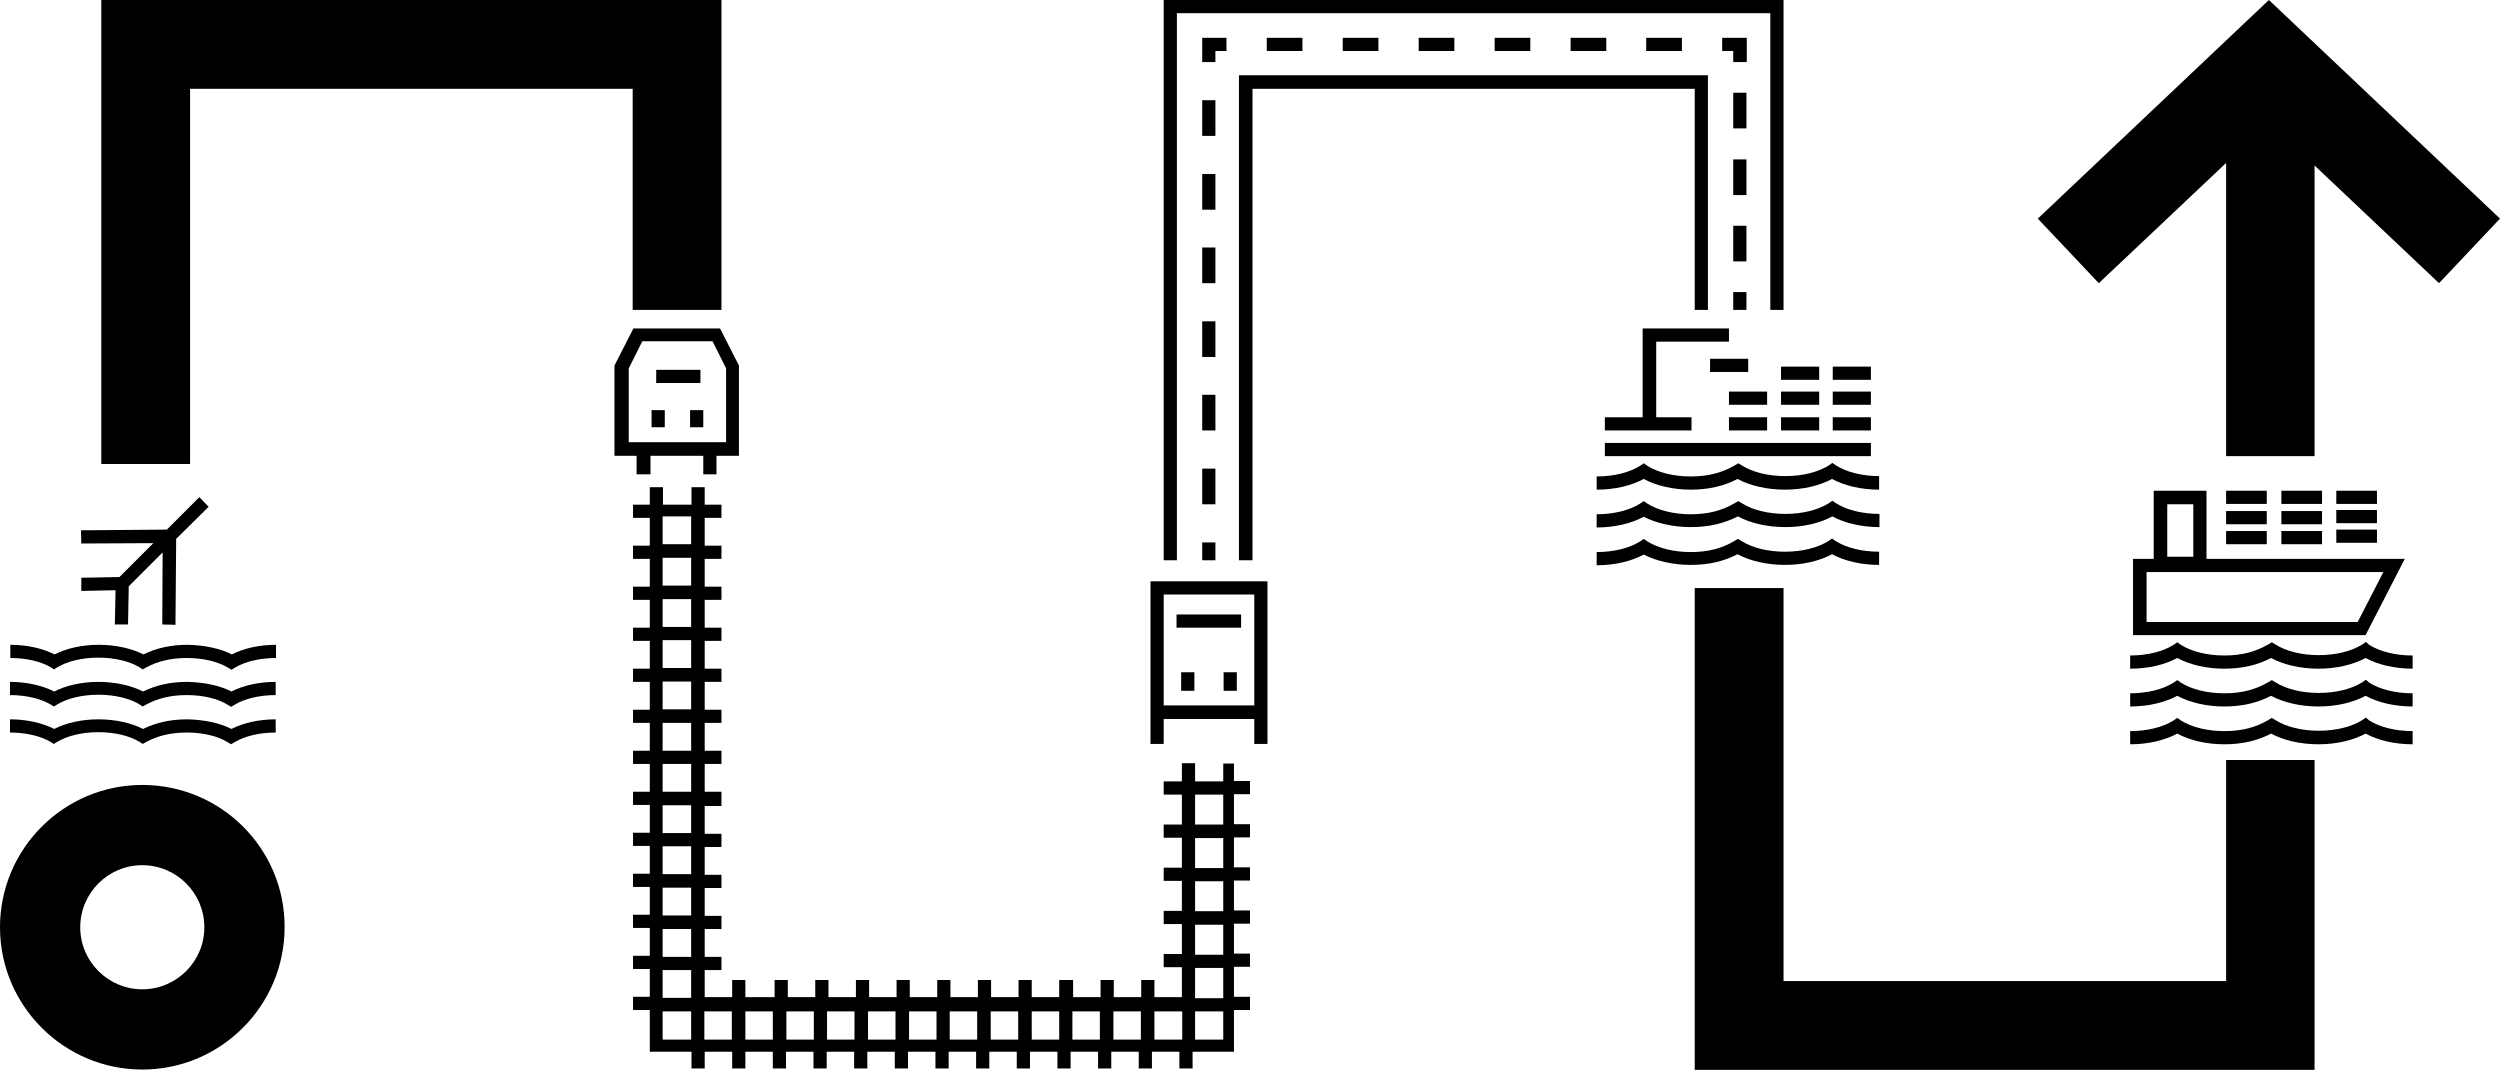 <?xml version="1.0" encoding="utf-8"?>
<!-- Generator: Adobe Illustrator 22.0.1, SVG Export Plug-In . SVG Version: 6.00 Build 0)  -->
<svg version="1.1" id="Layer_1" xmlns="http://www.w3.org/2000/svg" xmlns:xlink="http://www.w3.org/1999/xlink" x="0px" y="0px"
	 viewBox="0 0 701 300" style="enable-background:new 0 0 701 300;" xml:space="preserve">
<title>GLIDER_ITF_WEB ASSETS_01</title>
<g>
	<rect x="624.2" y="148.9" width="11.4" height="3.7"/>
	<rect x="624.2" y="143.3" width="11.4" height="3.7"/>
	<rect x="624.2" y="137.6" width="11.4" height="3.7"/>
	<rect x="639.7" y="148.9" width="11.4" height="3.7"/>
	<rect x="639.7" y="143.3" width="11.4" height="3.7"/>
	<rect x="639.7" y="137.6" width="11.4" height="3.7"/>
	<rect x="655.1" y="148.5" width="11.4" height="3.7"/>
	<rect x="655.1" y="143" width="11.4" height="3.7"/>
	<rect x="655.1" y="137.6" width="11.4" height="3.7"/>
	<path d="M603.9,137.6v19.1h-5.8v21.4h65.2l11-21.4h-55.6v-19.1H603.9z M607.7,141.4h7.3v14.7h-7.3V141.4z M661.1,174.4h-59.2v-14
		h66.4L661.1,174.4z"/>
	<path d="M663.4,201.2l-1,0.7c-3,1.9-7.4,3-12.2,3c-4.8,0-9.2-1.1-12.2-3l-1-0.6l-1,0.6c-3.5,2.1-7.4,3.1-12.3,3.1
		c-4.8,0-9.2-1.1-12.2-3l-1-0.7l-1,0.7c-3,1.9-7.4,3-12.2,3v3.7c5,0,9.7-1.1,13.2-3c3.5,1.9,8.2,3,13.2,3v0c0,0,0,0,0,0c0,0,0,0,0,0
		v0c5,0,9.3-1,13.1-3c3.5,1.9,8.3,3,13.3,3c5,0,9.7-1.1,13.2-3c3.5,1.9,8.2,3,13.2,3v-3.7c-4.8,0-9.2-1.1-12.2-3L663.4,201.2z"/>
	<path d="M663.4,190.6l-1,0.7c-3,1.9-7.4,3-12.2,3c-4.8,0-9.2-1.1-12.2-3l-1-0.6l-1,0.6c-3.6,2.1-7.5,3.1-12.3,3.1
		c-4.8,0-9.2-1.1-12.2-3l-1-0.7l-1,0.7c-3,1.9-7.4,3-12.2,3v3.7c5,0,9.7-1.1,13.2-3c3.5,1.9,8.2,3,13.2,3v0c0,0,0,0,0,0c0,0,0,0,0,0
		v0c5,0,9.3-1,13.1-3c3.5,1.9,8.3,3,13.3,3c5,0,9.7-1.1,13.2-3c3.5,1.9,8.2,3,13.2,3v-3.7c-4.8,0-9.2-1.1-12.2-3L663.4,190.6z"/>
	<path d="M663.4,180l-1,0.7c-3,1.9-7.4,3-12.2,3c-4.8,0-9.2-1.1-12.2-3l-1-0.6l-1,0.6c-3.6,2.1-7.5,3.1-12.3,3.1
		c-4.8,0-9.2-1.1-12.2-3l-1-0.7l-1,0.7c-3,1.9-7.4,3-12.2,3v3.7c5,0,9.7-1.1,13.2-3c3.5,1.9,8.2,3,13.2,3v0c0,0,0,0,0,0c0,0,0,0,0,0
		v0c5,0,9.3-1,13.1-3c3.5,1.9,8.3,3,13.3,3c5,0,9.7-1.1,13.2-3c3.5,1.9,8.2,3,13.2,3v-3.7c-4.8,0-9.2-1.1-12.2-3L663.4,180z"/>
	<path d="M15.1,187.7l1-0.6c2.8-1.7,7-2.7,11.5-2.7c4.5,0,8.7,1,11.5,2.7l0.9,0.6l0.9-0.5c3.3-1.8,7-2.7,11.5-2.7
		c4.5,0,8.7,1,11.5,2.7l1,0.6l1-0.6c2.8-1.7,7-2.7,11.5-2.7v-3.7c-4.7,0-9.1,1-12.4,2.7c-3.3-1.7-7.7-2.6-12.4-2.7v0c0,0,0,0,0,0
		c0,0,0,0,0,0v0c-4.7,0-8.7,0.9-12.4,2.7c-3.3-1.7-7.8-2.7-12.5-2.7c-4.7,0-9.1,1-12.4,2.7c-3.3-1.7-7.8-2.7-12.4-2.7v3.7
		c4.5,0,8.7,1,11.5,2.7L15.1,187.7z"/>
	<path d="M15.1,198.1l1-0.6c2.8-1.7,7-2.7,11.5-2.7c4.5,0,8.7,1,11.5,2.7l0.9,0.6l0.9-0.5c3.3-1.8,7-2.7,11.5-2.7
		c4.5,0,8.7,1,11.4,2.7l1,0.6l1-0.6c2.8-1.7,7-2.7,11.5-2.7v-3.7c-4.7,0-9.1,1-12.4,2.7c-3.3-1.7-7.7-2.6-12.4-2.7v0c0,0,0,0,0,0
		c0,0,0,0,0,0v0c-4.7,0-8.7,0.9-12.4,2.7c-3.3-1.7-7.8-2.7-12.5-2.7c-4.7,0-9.1,1-12.4,2.7c-3.3-1.7-7.8-2.7-12.4-2.7v3.7
		c4.5,0,8.7,1,11.5,2.7L15.1,198.1z"/>
	<path d="M15.1,208.6l1-0.6c2.8-1.7,7-2.7,11.5-2.7c4.5,0,8.7,1,11.5,2.7l0.9,0.6l0.9-0.5c3.3-1.8,7-2.7,11.5-2.7
		c4.5,0,8.7,1,11.4,2.7l1,0.6l1-0.6c2.8-1.7,7-2.7,11.5-2.7v-3.7c-4.7,0-9.1,1-12.4,2.7c-3.3-1.7-7.7-2.6-12.4-2.7v0c0,0,0,0,0,0
		c0,0,0,0,0,0v0c-4.7,0-8.7,0.9-12.4,2.7c-3.3-1.7-7.8-2.7-12.5-2.7c-4.7,0-9.1,1-12.4,2.7c-3.3-1.7-7.8-2.7-12.4-2.7v3.7
		c4.5,0,8.7,1,11.5,2.7L15.1,208.6z"/>
	<polygon points="43,152.3 33.5,161.8 22.8,162 22.8,165.7 32.4,165.5 32.2,175.1 35.9,175.1 36.1,164.4 45.6,154.9 45.5,175.1 
		49.2,175.2 49.4,151.1 58.5,142.1 55.9,139.4 46.8,148.5 22.7,148.7 22.8,152.4 	"/>
	<rect x="184" y="103.7" width="12.4" height="3.7"/>
	<path d="M178.7,133h3.7v-5.2h14.8v5.2h3.7v-5.2h6.3v-25.3l-5.3-10.4h-24.3l-5.3,10.4v25.3h6.2V133z M176.3,103.3l3.8-7.6h19.7
		l3.8,7.6V124h-27.3V103.3z"/>
	<rect x="182.7" y="115" width="3.7" height="4.8"/>
	<rect x="193.5" y="115" width="3.7" height="4.8"/>
	<rect x="331.2" y="188.5" width="3.7" height="5.2"/>
	<rect x="343.1" y="188.5" width="3.7" height="5.2"/>
	<rect x="329.9" y="172.3" width="18.1" height="3.7"/>
	<path d="M355.4,163h-32.8v36.9v1.7v7h3.7v-7h25.4v7h3.7v-8.7l0,0V163z M351.7,197.8h-25.4v-31.1h25.4V197.8z"/>
	<path d="M39.9,220.1C17.9,220.1,0,238,0,260c0,22,17.9,39.9,39.9,39.9s39.9-17.9,39.9-39.9C79.9,238,62,220.1,39.9,220.1z
		 M39.9,277.4c-9.6,0-17.4-7.8-17.4-17.4c0-9.6,7.8-17.4,17.4-17.4s17.4,7.8,17.4,17.4C57.3,269.6,49.5,277.4,39.9,277.4z"/>
	<polygon points="636.2,0 571.4,61.3 588.5,79.4 624.2,45.7 624.2,127.9 649,127.9 649,46.4 683.9,79.4 701,61.3 	"/>
	<rect x="450" y="124.2" width="74.6" height="3.7"/>
	<rect x="484.8" y="109.8" width="10.7" height="3.7"/>
	<rect x="499.4" y="109.8" width="10.7" height="3.7"/>
	<rect x="513.9" y="109.8" width="10.7" height="3.7"/>
	<rect x="479.5" y="100.6" width="10.7" height="3.7"/>
	<rect x="484.8" y="117" width="10.7" height="3.7"/>
	<rect x="499.4" y="102.8" width="10.7" height="3.7"/>
	<rect x="499.4" y="117" width="10.7" height="3.7"/>
	<rect x="513.9" y="102.8" width="10.7" height="3.7"/>
	<rect x="513.9" y="117" width="10.7" height="3.7"/>
	<polygon points="460.6,94.8 460.6,94.8 460.6,117 450,117 450,120.7 474.3,120.7 474.3,117 464.4,117 464.4,95.8 484.8,95.8 
		484.8,92.1 460.6,92.1 	"/>
	<path d="M474.1,158.4c5,0,9.3-1,13.1-3c3.5,1.9,8.3,3,13.3,3c5,0,9.7-1.1,13.2-3c3.5,1.9,8.2,3,13.2,3v-3.7c-4.8,0-9.2-1.1-12.2-3
		l-1-0.7l-1,0.7c-3,1.9-7.4,3-12.2,3c-4.8,0-9.2-1.1-12.2-3l-1-0.6l-1,0.6c-3.5,2.1-7.4,3.1-12.2,3.1c-4.8,0-9.2-1.1-12.2-3l-1-0.7
		l-1,0.7c-3,1.9-7.4,3-12.2,3v3.7c5,0,9.7-1.1,13.2-3C464.4,157.3,469.1,158.4,474.1,158.4L474.1,158.4
		C474.1,158.4,474.1,158.4,474.1,158.4C474.1,158.4,474.1,158.4,474.1,158.4L474.1,158.4z"/>
	<path d="M474.1,147.8C474.1,147.8,474.1,147.8,474.1,147.8L474.1,147.8c5,0,9.3-1,13.2-3c3.5,1.9,8.3,3,13.3,3c5,0,9.7-1.1,13.2-3
		c3.5,1.9,8.2,3,13.2,3v-3.7c-4.8,0-9.2-1.1-12.2-3l-1-0.7l-1,0.7c-3,1.9-7.4,3-12.2,3c-4.8,0-9.2-1.1-12.2-3l-1-0.6l-1,0.6
		c-3.6,2.1-7.5,3.1-12.3,3.1c-4.8,0-9.2-1.1-12.2-3l-1-0.7l-1,0.7c-3,1.9-7.4,3-12.2,3v3.7c5,0,9.7-1.1,13.2-3
		C464.4,146.7,469.1,147.8,474.1,147.8L474.1,147.8C474.1,147.8,474.1,147.8,474.1,147.8z"/>
	<path d="M527,133.5c-4.8,0-9.2-1.1-12.2-3l-1-0.7l-1,0.7c-3,1.9-7.4,3-12.2,3c-4.8,0-9.2-1.1-12.2-3l-1-0.6l-1,0.6
		c-3.6,2.1-7.5,3.1-12.3,3.1c-4.8,0-9.2-1.1-12.2-3l-1-0.7l-1,0.7c-3,1.9-7.4,3-12.2,3v3.7c5,0,9.7-1.1,13.2-3c3.5,1.9,8.2,3,13.2,3
		v0c0,0,0,0,0,0c0,0,0,0,0,0v0c5,0,9.3-1,13.1-3c3.5,1.9,8.3,3,13.3,3c5,0,9.7-1.1,13.2-3c3.5,1.9,8.2,3,13.2,3V133.5z"/>
	<polygon points="53.3,24.9 177.4,24.9 177.4,86.9 202.3,86.9 202.3,0 28.4,0 28.4,130.1 53.3,130.1 	"/>
	<polygon points="624.2,275.1 500.1,275.1 500.1,164.9 475.2,164.9 475.2,300 649,300 649,213.1 624.2,213.1 	"/>
	<rect x="337.1" y="28.1" width="3.7" height="10"/>
	<rect x="337.1" y="48.8" width="3.7" height="10"/>
	<rect x="337.1" y="131.4" width="3.7" height="10"/>
	<rect x="337.1" y="69.4" width="3.7" height="10"/>
	<rect x="337.1" y="90.1" width="3.7" height="10"/>
	<rect x="337.1" y="110.7" width="3.7" height="10"/>
	<rect x="376.5" y="10.6" width="10" height="3.7"/>
	<rect x="397.8" y="10.6" width="10" height="3.7"/>
	<rect x="440.4" y="10.6" width="10" height="3.7"/>
	<rect x="355.2" y="10.6" width="10" height="3.7"/>
	<rect x="419.1" y="10.6" width="10" height="3.7"/>
	<rect x="461.6" y="10.6" width="10" height="3.7"/>
	<rect x="486" y="63.3" width="3.7" height="10"/>
	<rect x="486" y="44.7" width="3.7" height="10"/>
	<rect x="486" y="26" width="3.7" height="10"/>
	<polygon points="340.8,14.3 343.9,14.3 343.9,10.6 337.1,10.6 337.1,17.4 340.8,17.4 	"/>
	<rect x="337.1" y="152.1" width="3.7" height="5"/>
	<polygon points="482.9,14.3 486,14.3 486,17.4 489.8,17.4 489.8,10.6 482.9,10.6 	"/>
	<rect x="486" y="81.9" width="3.7" height="5"/>
	<polygon points="330,3.7 496.4,3.7 496.4,86.9 500.1,86.9 500.1,0 326.3,0 326.3,157.1 330,157.1 	"/>
	<polygon points="347.4,157.1 351.2,157.1 351.2,24.9 475.2,24.9 475.2,86.9 478.9,86.9 478.9,21.1 347.4,21.1 	"/>
	<path d="M346.7,214.1H343v5h-7.9V214h-3.7v5.1h-5.1v3.7h5.1v8.4h-5.1v3.7h5.1v8.4h-5.1v3.7h5.1v8.4h-5.1v3.7h5.1v8.4h-5.1v3.7h5.1
		v8.4h-7.7v-4.8h-3.7v4.8h-7.7v-4.8h-3.7v4.8h-7.7v-4.8H297v4.8h-7.7v-4.8h-3.7v4.8h-7.7v-4.8h-3.7v4.8h-7.7v-4.8h-3.7v4.8h-7.7
		v-4.8h-3.7v4.8h-7.7v-4.8h-3.7v4.8h-7.7v-4.8h-3.7v4.8h-7.7v-4.8h-3.7v4.8H209v-4.8h-3.7v4.8h-7.7v-4.8h0V272h4.7v-3.7h-4.7v-7.8
		h4.7v-3.7h-4.7v-7.8h4.7v-3.7h-4.7v-7.8h4.7v-3.7h-4.7v-7.8h4.7V222h-4.7v-7.8h4.7v-3.7h-4.7v-7.8h4.7v-3.7h-4.7v-7.8h4.7v-3.7
		h-4.7v-7.8h4.7v-3.7h-4.7v-7.8h4.7v-3.7h-4.7v-7.8h4.7v-3.7h-4.7v-7.8h4.7v-3.7h-4.7v-4.9v0h-3.7v0v4.9h-8v-4.9h-3.7v4.9h-4.7v3.7
		h4.7v7.8h-4.7v3.7h4.7v7.8h-4.7v3.7h4.7v7.8h-4.7v3.7h4.7v7.8h-4.7v3.7h4.7v7.8h-4.7v3.7h4.7v7.8h-4.7v3.7h4.7v7.8h-4.7v3.7h4.7
		v7.8h-4.7v3.7h4.7v7.8h-4.7v3.7h4.7v7.8h-4.7v3.7h4.7v7.8h-4.7v3.7h4.7v7.8h-4.7v3.7h4.7v11.7h11.7v4.7h3.7v-4.7h7.7v4.7h3.7v-4.7
		h7.7v4.7h3.7v-4.7h7.7v4.7h3.7v-4.7h7.7v4.7h3.7v-4.7h7.7v4.7h3.7v-4.7h7.7v4.7h3.7v-4.7h7.7v4.7h3.7v-4.7h7.7v4.7h3.7v-4.7h7.7
		v4.7h3.7v-4.7h7.7v4.7h3.7v-4.7h7.7v4.7h3.7v-4.7h7.7v4.7h3.7v-4.7h11.6v-11.7h4.5v-3.7h-4.5v-8.4h4.5v-3.7h-4.5v-8.4h4.5v-3.7
		h-4.5v-8.4h4.5v-3.7h-4.5v-8.4h4.5v-3.7h-4.5v-8.4h4.5V219h-4.5V214.1z M193.8,210.5h-8v-7.8h8V210.5z M193.8,198.9h-8v-7.8h8
		V198.9z M193.8,187.3h-8v-7.8h8V187.3z M193.8,175.8h-8v-7.8h8V175.8z M193.8,164.2h-8v-7.8h8V164.2z M193.8,144.8v7.8h-8v-7.8
		H193.8z M185.8,214.2h8v7.8h-8V214.2z M185.8,225.8h8v7.8h-8V225.8z M185.8,237.3h8v7.8h-8V237.3z M185.8,248.9h8v7.8h-8V248.9z
		 M185.8,260.5h8v7.8h-8V260.5z M185.8,272h8v7.8h-8V272z M185.8,291.5v-7.9h8v7.9H185.8z M197.5,291.5v-7.9h4.7v0h3v7.9H197.5z
		 M209,291.5v-7.9h7.7v7.9H209z M220.5,291.5v-7.9h7.7v7.9H220.5z M231.9,291.5v-7.9h7.7v7.9H231.9z M243.4,291.5v-7.9h7.7v7.9
		H243.4z M254.9,291.5v-7.9h7.7v7.9H254.9z M266.3,291.5v-7.9h7.7v7.9H266.3z M277.8,291.5v-7.9h7.7v7.9H277.8z M289.3,291.5v-7.9
		h7.7v7.9H289.3z M300.7,291.5v-7.9h7.7v7.9H300.7z M312.2,291.5v-7.9h7.7v7.9H312.2z M323.7,291.5v-7.9h2.7v0h5.1v7.9H323.7z
		 M343,291.5h-7.9v-7.9h7.9V291.5z M343,279.9h-7.9v-4.8h0v-3.7h7.9V279.9z M343,267.7h-7.9v-8.4h7.9V267.7z M343,255.5h-7.9v-8.4
		h7.9V255.5z M343,243.4h-7.9v-8.4h7.9V243.4z M343,231.2h-7.9v-8.4h7.9V231.2z"/>
</g>
</svg>
